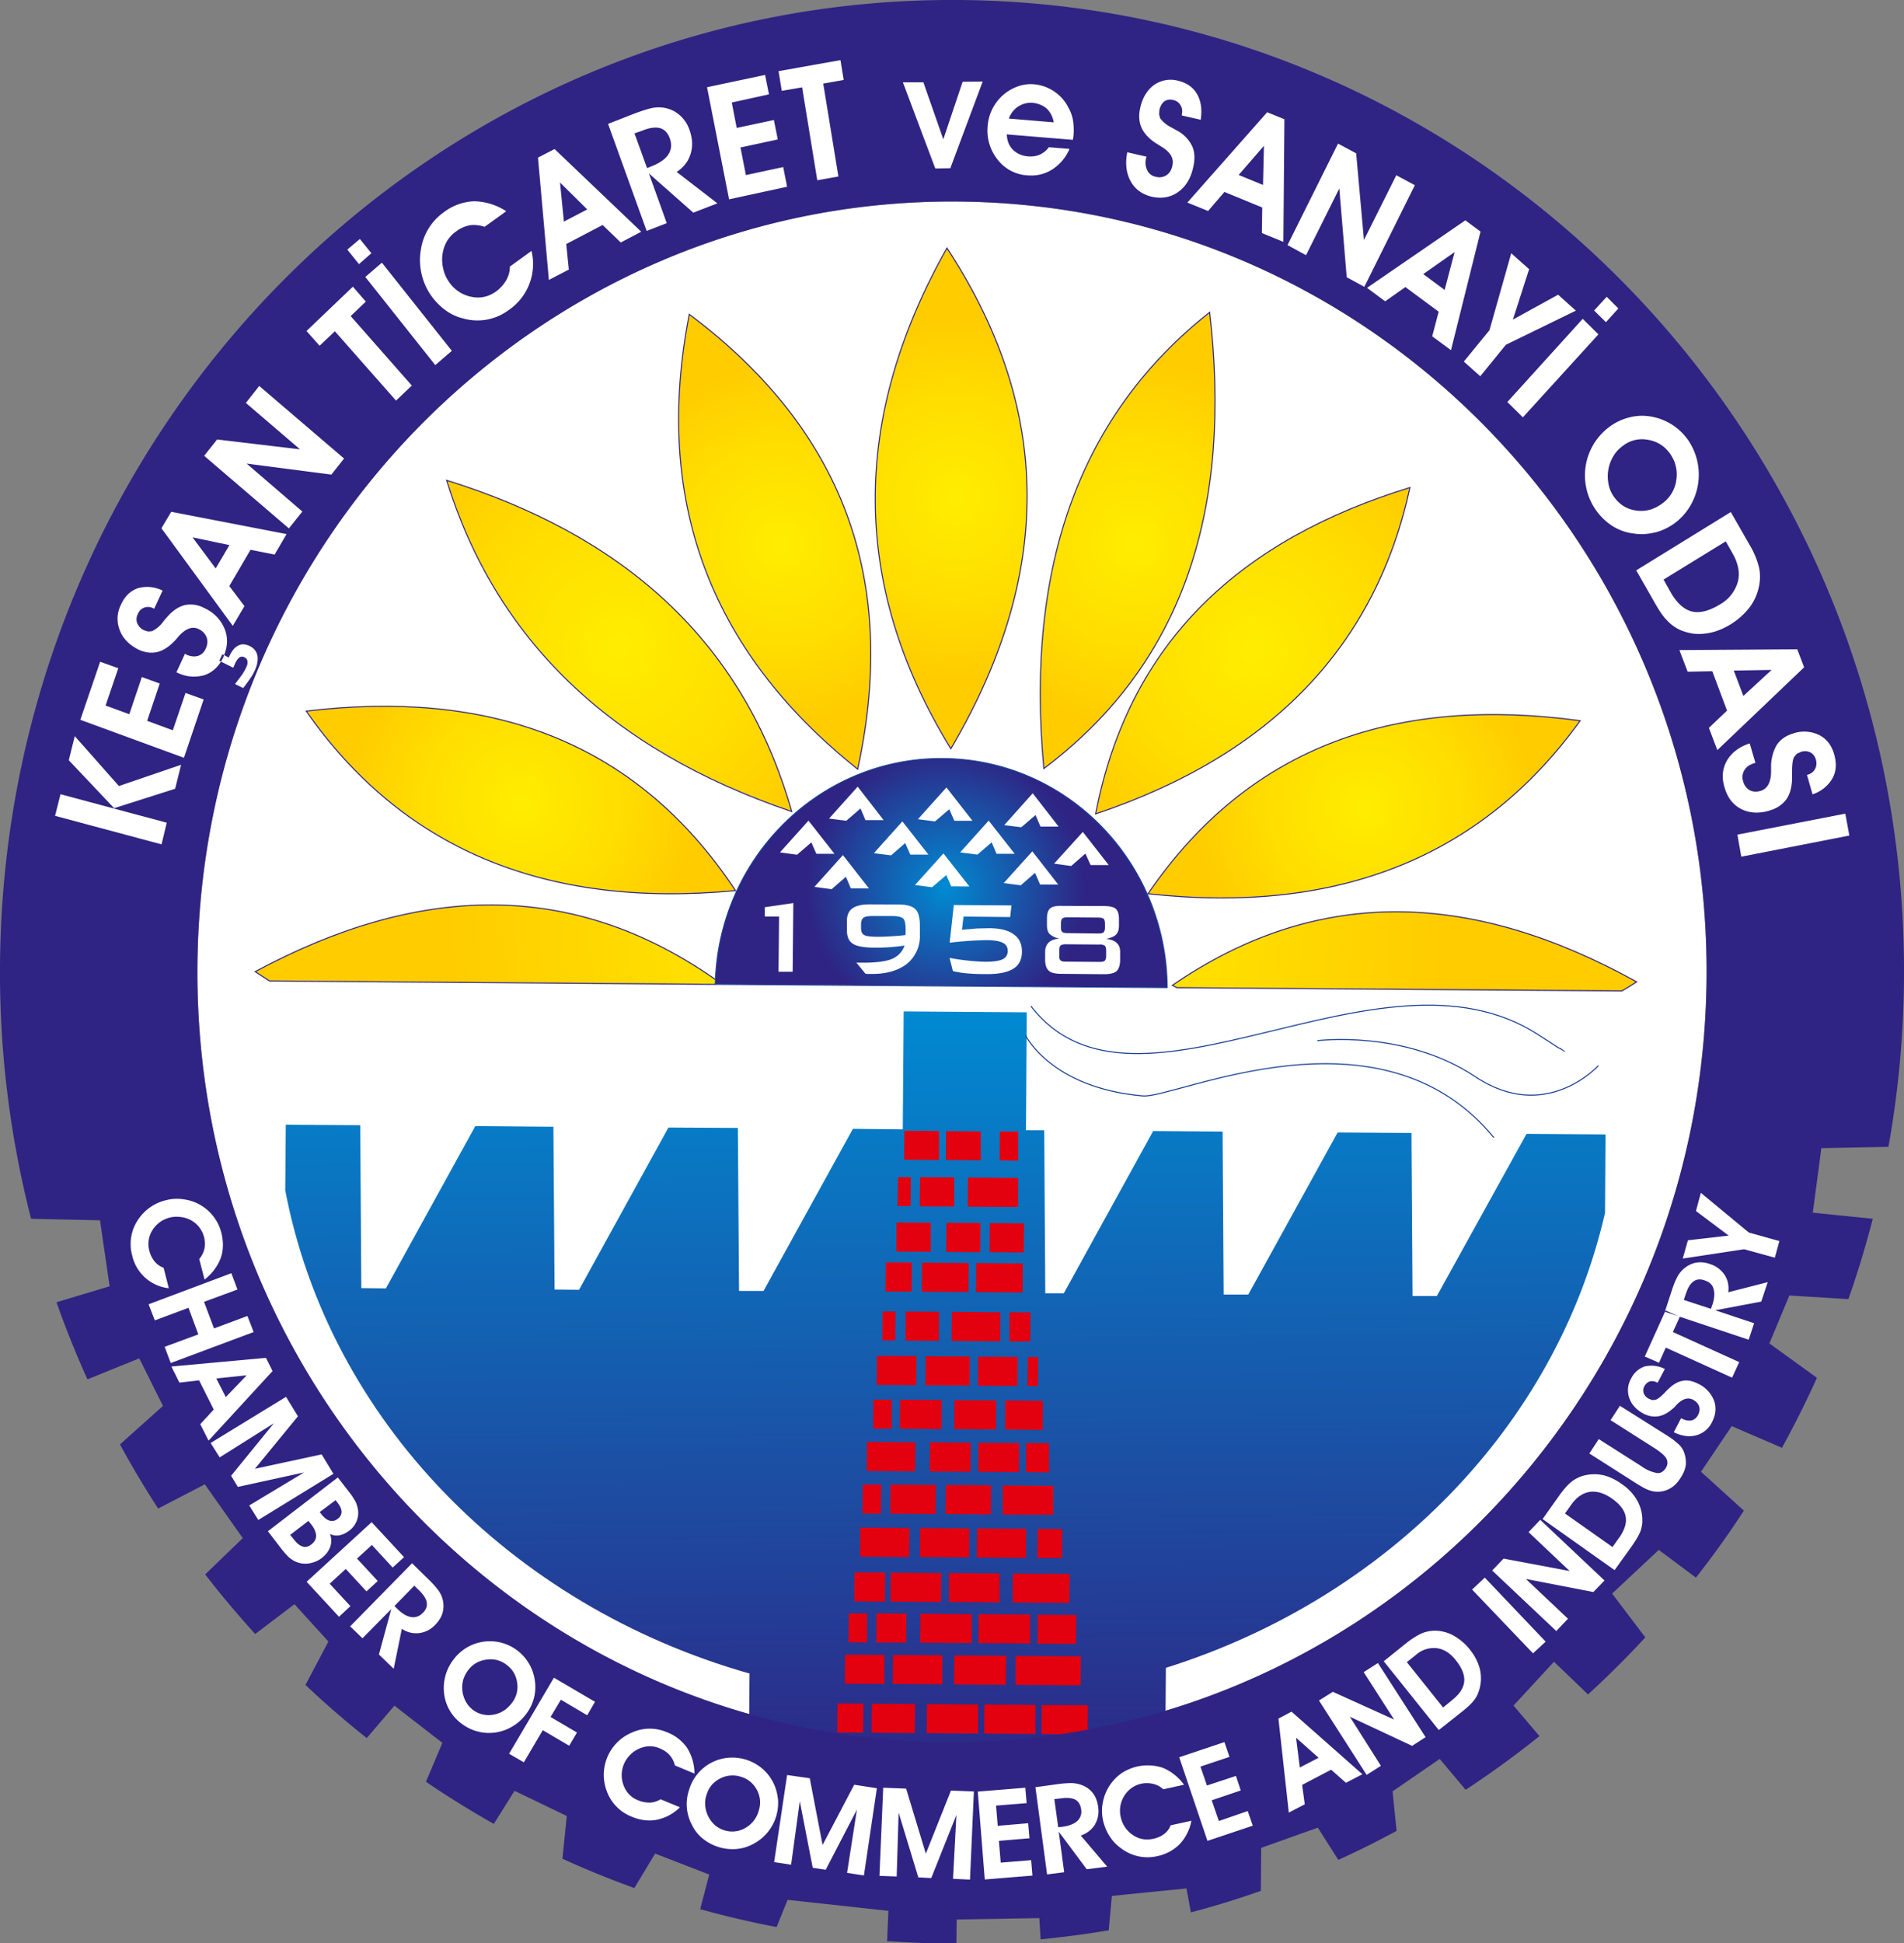 <svg width="555.52" height="566.74" viewBox="0 0 146.98 149.95" xmlns="http://www.w3.org/2000/svg"><rect x="0" y="0" width="146.98" height="149.95" fill="#808080" stroke="none"/><defs><radialGradient fx="0" fy="0" cx="0" cy="0" r=".5" gradientUnits="userSpaceOnUse" gradientTransform="matrix(26.891 .201 .201 -26.891 40.21 61.88)" spreadMethod="pad" id="a"><stop offset="0" stop-color="#ffed00"/><stop offset=".58" stop-color="#fd0"/><stop offset="1" stop-color="#fc0"/></radialGradient><radialGradient fx="0" fy="0" cx="0" cy="0" r=".5" gradientUnits="userSpaceOnUse" gradientTransform="matrix(36.226 .271 .271 -36.226 47.8 49.84)" spreadMethod="pad" id="b"><stop offset="0" stop-color="#ffed00"/><stop offset=".58" stop-color="#fd0"/><stop offset="1" stop-color="#fc0"/></radialGradient><radialGradient fx="0" fy="0" cx="0" cy="0" r=".5" gradientUnits="userSpaceOnUse" gradientTransform="matrix(27.605 .207 .207 -27.605 60.26 42)" spreadMethod="pad" id="c"><stop offset="0" stop-color="#ffed00"/><stop offset=".58" stop-color="#fd0"/><stop offset="1" stop-color="#fc0"/></radialGradient><radialGradient fx="0" fy="0" cx="0" cy="0" r=".5" gradientUnits="userSpaceOnUse" gradientTransform="matrix(27.657 .207 .207 -27.657 73.77 38.46)" spreadMethod="pad" id="d"><stop offset="0" stop-color="#ffed00"/><stop offset=".58" stop-color="#fd0"/><stop offset="1" stop-color="#fc0"/></radialGradient><radialGradient fx="0" fy="0" cx="0" cy="0" r=".5" gradientUnits="userSpaceOnUse" gradientTransform="matrix(28.089 .211 .211 -28.089 87.55 41.9)" spreadMethod="pad" id="e"><stop offset="0" stop-color="#ffed00"/><stop offset=".58" stop-color="#fd0"/><stop offset="1" stop-color="#fc0"/></radialGradient><radialGradient fx="0" fy="0" cx="0" cy="0" r=".5" gradientUnits="userSpaceOnUse" gradientTransform="matrix(34.312 .257 .257 -34.312 96.71 50.2)" spreadMethod="pad" id="f"><stop offset="0" stop-color="#ffed00"/><stop offset=".58" stop-color="#fd0"/><stop offset="1" stop-color="#fc0"/></radialGradient><radialGradient fx="0" fy="0" cx="0" cy="0" r=".5" gradientUnits="userSpaceOnUse" gradientTransform="matrix(26.168 .196 .196 -26.168 105.3 62.36)" spreadMethod="pad" id="g"><stop offset="0" stop-color="#ffed00"/><stop offset=".58" stop-color="#fd0"/><stop offset="1" stop-color="#fc0"/></radialGradient><radialGradient fx="0" fy="0" cx="0" cy="0" r=".5" gradientUnits="userSpaceOnUse" gradientTransform="matrix(77.219 .578 .578 -77.219 73.05 70.44)" spreadMethod="pad" id="h"><stop offset="0" stop-color="#ffed00"/><stop offset=".58" stop-color="#fd0"/><stop offset="1" stop-color="#fc0"/></radialGradient><radialGradient fx="0" fy="0" cx="0" cy="0" r=".5" gradientUnits="userSpaceOnUse" gradientTransform="matrix(21.538 .162 .162 -21.538 72.99 68.44)" spreadMethod="pad" id="i"><stop offset="0" stop-color="#008bd2"/><stop offset="1" stop-color="#2f2483"/></radialGradient><linearGradient x1="249.01" y1="72.72" x2="247.26" y2="247.93" gradientUnits="userSpaceOnUse" spreadMethod="pad" id="j" gradientTransform="matrix(.353 0 0 -.353 -14.7 164.66)"><stop offset="0" stop-color="#2f2483"/><stop offset="1" stop-color="#008bd2"/></linearGradient></defs><path d="M73.94 15.55c-32.17-.25-58.46 26.18-58.7 59-.25 32.82 25.64 59.63 57.8 59.87 32.18.24 58.46-26.18 58.7-59 .25-32.82-25.63-59.63-57.8-59.87z" fill="#fff"/><path d="M30.01 54.5h-.1a50.3 50.3 0 0 0-6.27.37c7.3 10.46 18.22 15.27 33.14 13.85-6.56-9.9-15.7-14.15-26.77-14.23" fill="url(#a)" fill-rule="evenodd"/><path d="M56.78 68.72C49 56.97 37.56 53.2 23.64 54.87c7.3 10.46 18.22 15.27 33.14 13.85z" fill="none" stroke="#2f2483" stroke-width=".08" stroke-miterlimit="22.93"/><path d="M61.12 62.61c-3.83-13.44-13.3-21.39-26.64-25.55 3.75 12.13 12.47 20.75 26.64 25.55" fill="url(#b)" fill-rule="evenodd"/><path d="M61.12 62.62c-3.84-13.45-13.3-21.4-26.64-25.56 3.75 12.13 12.47 20.76 26.64 25.56z" fill="none" stroke="#2f2483" stroke-width=".08" stroke-miterlimit="22.93"/><path d="M66.21 59.35c3.37-15.5-1.87-26.76-13-35.1-2.75 14.05 1.36 25.83 13 35.1" fill="url(#c)" fill-rule="evenodd"/><path d="M66.21 59.35c3.37-15.5-1.87-26.75-13-35.1-2.75 14.05 1.36 25.83 13 35.1z" fill="none" stroke="#2f2483" stroke-width=".08" stroke-miterlimit="22.93"/><path d="M73.4 57.76c8.44-14.29 7.33-27-.3-38.62-7.36 13.05-7.5 25.93.3 38.63z" fill="url(#d)" fill-rule="evenodd"/><path d="M73.4 57.77c8.44-14.3 7.33-27-.3-38.63-7.36 13.05-7.5 25.94.3 38.63z" fill="none" stroke="#2f2483" stroke-width=".08" stroke-miterlimit="22.93"/><path d="M80.58 59.3C91.63 51 95.1 38.86 93.38 24.1c-9.84 7.74-14.28 19.35-12.8 35.2z" fill="url(#e)" fill-rule="evenodd"/><path d="M80.58 59.3C91.63 51 95.1 38.87 93.38 24.1c-9.84 7.75-14.28 19.35-12.8 35.2z" fill="none" stroke="#2f2483" stroke-width=".08" stroke-miterlimit="22.93"/><path d="M84.58 62.8c13.74-4.6 21.64-13.1 24.26-25.19C95.9 41.58 87.16 49.4 84.58 62.8z" fill="url(#f)" fill-rule="evenodd"/><path d="M84.58 62.8c2.58-13.4 11.31-21.2 24.26-25.18C106.22 49.7 98.3 58.2 84.58 62.8z" fill="none" stroke="#2f2483" stroke-width=".08" stroke-miterlimit="22.93"/><path d="M88.62 68.96c14.91 1.64 25.9-3 33.36-13.36-2.19-.3-4.3-.46-6.37-.47-11.06-.08-20.28 4.02-26.99 13.83" fill="url(#g)" fill-rule="evenodd"/><path d="M88.62 68.96c7.96-11.63 19.45-15.24 33.36-13.35-7.45 10.35-18.45 15-33.36 13.35z" fill="none" stroke="#2f2483" stroke-width=".08" stroke-miterlimit="22.93"/><path d="m90.5 76.02.36.2 34.35.24c.38-.22.75-.46 1.13-.7-6.2-3.45-12.32-5.37-18.34-5.42-5.93-.04-11.77 1.74-17.5 5.68zm-70.8-1.06c.37.25.74.5 1.11.72l34.36.26.34-.17c-5.66-4.03-11.47-5.9-17.4-5.95-6.02-.04-12.17 1.78-18.4 5.14z" fill="url(#h)" fill-rule="evenodd"/><path d="M90.5 76.03c11.53-7.94 23.52-7.1 35.84-.27-.38.24-.75.48-1.13.7l-34.35-.25zm-35-.26c-11.4-8.12-23.4-7.47-35.8-.8l1.1.72 34.36.26z" fill="none" stroke="#2f2483" stroke-width=".08" stroke-miterlimit="22.93"/><path d="M55.22 75.93v.01l34.88.26c-.06-9.7-7.76-17.6-17.3-17.68-9.56-.07-17.37 7.71-17.58 17.4" fill="url(#i)" fill-rule="evenodd"/><path d="M72.8 58.53c9.54.07 17.24 7.96 17.3 17.67l-34.88-.25c.2-9.7 8.02-17.5 17.57-17.42z" fill="none" stroke="#183d92" stroke-width=".08" stroke-miterlimit="22.93"/><path d="m72.83 65.85-2.2 2.44 1.32.17 1.1-.94.38.87 1.4.01zm6.86-.16 2 2.56h-1.4l-.39-.9-1.1.96-1.32-.17zm3.9-1.5 2 2.56h-1.4l-.4-.89-1.1.96-1.32-.18zm-3.87-2.98 2 2.57h-1.4l-.38-.89-1.1.94-1.32-.16zm-3.4 2.11-2.2 2.45 1.33.17 1.1-.94.38.88h1.4zm-3.26-2.56 2.01 2.57h-1.4l-.39-.89-1.1.94-1.32-.17zm-3.4 2.62 2.01 2.56h-1.4l-.39-.89-1.09.95-1.33-.17zm-3.45-2.68 2 2.58h-1.4l-.38-.9-1.1.95-1.33-.17zm-1.14 5.28 2.01 2.57h-1.4l-.38-.9-1.1.96-1.33-.18zm-2.66-2.66 2.01 2.56h-1.4l-.39-.88-1.1.95-1.32-.18z" fill="#fff" fill-rule="evenodd"/><path d="m123.9 93.6.04-6.07-6.1-.04-6.92 12.51h-1.88l-.08-12.58-5.7-.04-6.9 12.51h-1.9l-.08-12.58-5.36-.04-6.9 12.52h-1.43l-.08-12.58H79.2l.06-9.1-9.5-.07-.07 9.1-3.85-.04-6.9 12.51h-1.89l-.09-12.58L51.6 87l-6.9 12.52-1.89-.02-.09-12.56-6.03-.05-6.9 12.52-1.9-.02-.08-12.57-5.75-.04-.04 5.07c3.37 17.68 17.4 32.05 35.84 37.28l-.07 8.88 32.14.24.07-9.56c17.05-5.36 30.12-18.63 33.9-35.1" fill="url(#j)" fill-rule="evenodd"/><path d="M79.16 79.88s1.95 4.06 9.06 4.68c2.53.22 18.32-7.5 27.1 3.22M79.58 77.63c8.07 10.5 26.9-5.74 39.17 2.21 3.2 2.08 1.63 1.02 1.63 1.02m-18.69-.56s6.73-.87 12.2 2.78c5.46 3.64 9.5-.86 9.5-.86" fill="none" stroke="#183d92" stroke-width=".08" stroke-miterlimit="22.93"/><path d="m80.42 131.56 3.56.02-.02 2.24-3.56-.02zm-4.43-.04 3.94.03v2.24l-3.96-.03zm-4.43-.03 3.94.03v2.24l-3.96-.03zm-4.26-.03 3.34.02-.02 2.24-3.34-.02zm-2.65-.02 2 .01-.02 2.24h-2zm13.75-3.67 5.04.03-.02 2.24-5.03-.04zm-4.73-.04 4 .03-.03 2.24-3.99-.03zm-4.73-.03 3.8.02v2.24l-3.82-.03zm-3.7-.03 3.04.02-.02 2.24-3.04-.02zm14.87-3.08 2.97.02-.02 2.23-2.97-.02zm-4.56-.04 3.97.03v2.23l-3.99-.03zm-4.5-.03 3.96.03v2.23l-3.98-.03zm-3.39-.03 2.31.02-.02 2.23h-2.3zm-2.13 0h1.41v2.23H65.5zm12.66-3.07 4.38.03-.02 2.23-4.38-.03zm-4.93-.04 3.9.03v2.23l-3.9-.03zm-4.5-.03 3.9.03-.02 2.23-3.9-.03zm-2.8-.02 2.37.01-.02 2.24-2.36-.02zm14.14-3.36 1.9.01-.02 2.24h-1.9zm-4.67-.04 3.78.03-.02 2.24-3.78-.02zm-4.4-.03 3.8.03-.02 2.24-3.8-.03zm-4.62-.03 3.8.03-.03 2.24-3.79-.03zm11-3.25 3.9.03v2.23l-3.9-.02zm-4.4-.04 3.5.03-.02 2.24-3.5-.03zm-4.27-.03 3.5.03-.02 2.24-3.5-.03zm-2.13 0h1.42L68 116.8l-1.42-.02zm12.6-3.2 1.77.01v2.25l-1.78-.02zm-3.68-.03 3.14.03-.02 2.24-3.13-.03zm-3.74-.03 3.14.03-.02 2.24-3.14-.02zm-4.86-.03 3.73.03-.02 2.24-3.73-.03zm10.67-3.2 2.91.03-.02 2.24-2.9-.03zm-3.92-.02 3.22.02-.02 2.24-3.22-.03zm-4.2-.04 3.22.03-.02 2.24-3.22-.03zm-2.05 0h1.4v2.24h-1.42zm11.91-3.29h.8l-.02 2.24h-.8zm-3.83-.03 3.05.02-.02 2.24-3.05-.02zm-4.05-.03 3.4.02-.02 2.24-3.4-.02zm-3.76-.03 3.05.02-.02 2.24-3.05-.02zm10.23-3.36 1.62.01-.02 2.24h-1.6zm-4.45-.03 3.73.03v2.24l-3.75-.03zm-3.56-.03 2.57.02-.02 2.24-2.57-.02zm-1.79 0h1l-.02 2.23h-1zm7.23-3.74 3.6.03-.02 2.24-3.6-.03zm-4.18-.03 3.6.03-.02 2.23-3.6-.02zm-2.8-.02 2.01.01-.02 2.24h-2.02zm8.03-3.03 2.64.02-.02 2.24-2.64-.02zm-3.35-.03 2.63.02-.02 2.25-2.63-.02zm-3.85-.02 2.64.02v2.24l-2.66-.02zm5.51-3.47 3.87.03v2.24l-3.89-.02zm-3.7-.03 2.64.02v2.25L71 93.08zm-1.7 0h1l-.03 2.24h-1zm7.86-3.52h1.41v2.25l-1.42-.02zm-4.15-.03 2.68.02v2.23l-2.69-.02zm-3.22-.03 2.68.02v2.24l-2.69-.02z" fill="#e3000f" fill-rule="evenodd"/><path d="M73.94 15.55c-32.17-.25-58.46 26.18-58.7 59-.25 32.82 25.64 59.63 57.8 59.87 32.18.24 58.46-26.18 58.7-59 .25-32.82-25.63-59.63-57.8-59.87zM74.05 0c40.58.3 73.24 34.12 72.93 75.53a76.7 76.7 0 0 1-1.2 12.96l-5.18.1-.66 4.98 4.63.47a75.32 75.32 0 0 1-1.88 6.2l-4.56-.28-1.54 3.7 3.67 2.65a76.65 76.65 0 0 1-2.7 5.4l-3.88-1.67-2.37 3.52 3.31 3a71.7 71.7 0 0 1-3.7 5.17l-2.87-2.14-3.6 3.37 2.56 3.38c-1.4 1.52-2.89 3-4.42 4.4l-2.63-2.52-3.12 3.38 2 2.36a75.36 75.36 0 0 1-5.7 4.14l-2-2.38-3.64 2.5.31 3.05a69.8 69.8 0 0 1-4.5 2.24l-1.58-2.49-4.37 1.56-.03 3.32a69.29 69.29 0 0 1-5.4 1.66l-.34-1.85-5.76.58-.24 2.65c-1.73.3-3.5.52-5.26.7l-.1-1.64-6.38.11-.02 1.84h-.9c-1.5 0-2.97-.08-4.45-.17l.1-2.34-7.78-.85-.85 2.1c-2-.38-3.96-.84-5.9-1.38l.7-2.67-4.18-1.62-1.6 2.66a71.13 71.13 0 0 1-5.55-2.26l.33-3.3-4.03-1.94-1.6 2.55a73.22 73.22 0 0 1-5.24-3.25l1.27-3-3.7-2.87-2.14 2.5a72.14 72.14 0 0 1-4.73-4.1l1.77-3.35-2.62-2.88-3.03 2.3c-1.35-1.49-2.63-3-3.86-4.6l2.9-2.8-2.93-4.15-3.6 1.87a73.18 73.18 0 0 1-2.95-4.95l3.32-2.97-1.83-3.67-4 1.62a74.9 74.9 0 0 1-2.39-5.95l4.1-1.23-.74-5.09-5.32-.12A76.23 76.23 0 0 1 0 74.44C.31 33.02 33.47-.3 74.05 0" fill="#2f2483" fill-rule="evenodd"/><path d="m28.67 19.54-.89-1.1-.97.82.9 1.12zm-.43 3.73-1-1.15-3.58 3.42 1.01 1.14 1.18-1.12 4.72 5.35 1.22-1.16-4.72-5.36zm-.04-1.9 5.4 6.8 1.28-1.1-5.4-6.8zm-9.22 9.72 4.18 3.58-6.4-.76-1 1.26 6.54 5.6 1.04-1.3-4.3-3.7 6.54.85.98-1.24-6.55-5.6zm26.35-14.93-1.8.94-.3-3.02zm-3.8-4 .84 9.44 1.54-.8-.2-1.97 2.81-1.47 1.4 1.35 1.58-.83-6.69-6.38zm-2.17 8.41c0 .38-.1.72-.28 1.05-.2.33-.45.62-.79.87-.6.43-1.25.56-1.96.4a2.73 2.73 0 0 1-1.73-1.23c-.2-.3-.33-.63-.4-1a2.88 2.88 0 0 1 .32-2.08c.18-.28.41-.53.7-.73.34-.26.7-.4 1.06-.47.36-.05.75 0 1.13.12l1.67-1.2a4.7 4.7 0 0 0-2.48-.77 4.1 4.1 0 0 0-2.33.84 4.3 4.3 0 0 0-1.77 2.83 4.81 4.81 0 0 0 .68 3.46c.33.5.72.91 1.16 1.24.44.33.92.56 1.45.68a4.01 4.01 0 0 0 3.47-.65 4.3 4.3 0 0 0 1.77-4.57zm85.57 3.23-.9-.9-.97 1.06.91.9zM17.71 42.06l-1.06 1.8-1.79-2.4zm-5.25-1.3 5.51 7.53.9-1.52-1.17-1.55 1.64-2.8 1.86.37.92-1.58-8.9-1.72zm4.7 9.73.14.06c.28-.69.3-1.36.05-2a3 3 0 0 0-1.58-1.63 2.2 2.2 0 0 0-1.46-.24c-.45.1-.9.37-1.32.83-.09.1-.22.24-.37.43a2.4 2.4 0 0 1-.88.76l-.3.03-.32-.1a1.04 1.04 0 0 1-.53-.55.85.85 0 0 1 .05-.7.84.84 0 0 1 .5-.5.86.86 0 0 1 .7.06l.06.03.65-1.4a2.65 2.65 0 0 0-1.92-.18c-.56.2-1 .61-1.29 1.26a2.4 2.4 0 0 0-.1 1.97c.24.63.72 1.13 1.44 1.5.52.24 1.02.3 1.5.18.48-.13.95-.45 1.43-.99l.16-.19c.56-.63 1.08-.82 1.57-.58.31.15.51.37.61.64.1.27.07.57-.07.87a.96.96 0 0 1-.6.56c-.28.08-.58.04-.9-.1l-.1-.07-.66 1.43a2.9 2.9 0 0 0 2.14.23c.55-.18.97-.53 1.3-1.05l-.13-.06zm-3.82 5.86-1.98-.73.97-2.88-1.38-.5-.97 2.87-1.83-.67.98-2.88-1.4-.5-1.53 4.48 8 2.93 1.52-4.5-1.4-.5zm-9.09 6.6 8.22 2.2.4-1.67-8.2-2.2zM19.3 49.86c-.34-.17-.65-.19-.9-.05-.28.13-.5.4-.7.83l-.04.1-.36-.19-.06.17-.18.33.94.47.05-.1.06-.13c.11-.28.24-.46.36-.55.13-.09.26-.1.4-.02.14.06.21.16.23.3.02.13 0 .3-.1.48-.07.17-.18.35-.32.57l-.54.71.63.31c.2-.25.38-.5.53-.72.16-.22.28-.45.37-.64.2-.44.26-.83.2-1.15a1.02 1.02 0 0 0-.58-.72M5.77 56.8l-.46 1.86 3.5 3.7 4.71-1.5.46-1.85-4.8 1.64zm86.26-45.52a2.7 2.7 0 0 0-1.07-1.15l-.5-.28a2.46 2.46 0 0 1-.9-.72l-.08-.3.02-.34c.06-.3.2-.52.38-.67a.81.81 0 0 1 .68-.1.8.8 0 0 1 .57.4c.13.2.16.44.1.71v.08l1.46.33c.12-.8.02-1.46-.29-1.99-.3-.52-.79-.86-1.46-1.02a2.21 2.21 0 0 0-1.87.34c-.54.4-.89 1-1.06 1.8-.13.6-.07 1.12.15 1.57.24.46.65.87 1.25 1.22l.2.13c.72.42 1.02.9.9 1.46-.06.35-.22.6-.45.76a1 1 0 0 1-.84.13.92.92 0 0 1-.66-.5 1.38 1.38 0 0 1-.09-.93l.04-.12-1.49-.34c-.17.87-.08 1.61.26 2.23.34.63.9 1.02 1.63 1.2.78.17 1.47.05 2.06-.38.6-.43.98-1.1 1.16-1.98.12-.58.1-1.1-.1-1.54m32.53 27.01c-.2-.29-.34-.63-.4-1a3.03 3.03 0 0 1 .4-2.12c.18-.3.42-.55.72-.77a2.4 2.4 0 0 1 1.96-.46c.71.12 1.3.5 1.72 1.12.4.6.56 1.28.44 2.01a2.65 2.65 0 0 1-1.07 1.77c-.64.48-1.32.66-2.04.55-.72-.1-1.3-.47-1.73-1.1zm3.2 2.8a4.44 4.44 0 0 0 2.72-2.06 4.72 4.72 0 0 0-.13-5.02 4.39 4.39 0 0 0-3.68-1.93 4.34 4.34 0 0 0-2.45.87 4.66 4.66 0 0 0 .21 7.61c.5.32 1.05.53 1.64.6a4 4 0 0 0 1.68-.08m2.85 6.1c-.6-.15-1.15-.64-1.62-1.46l-.56-1 4.8-2.95.55.97c.43.77.56 1.5.38 2.17a2.92 2.92 0 0 1-1.4 1.74c-.83.5-1.55.68-2.15.53zm.97 1.71c.67-.06 1.34-.3 2-.7a5.58 5.58 0 0 0 1.44-1.26 4 4 0 0 0 .75-1.57 3.6 3.6 0 0 0 .04-1.53 6.4 6.4 0 0 0-.74-1.79l-1.45-2.53-7.3 4.5 1.47 2.57c.33.58.63 1.02.92 1.3.27.3.6.53.94.7.62.27 1.27.4 1.93.31m-9.39-24.29-5.82 6.42 1.2 1.18 5.83-6.4zm-1.9-1.86-3.49 1.92 1.25-3.89-1.38-1.23-1.68 5.94L113 27.9l1.27 1.13 1.98-2.43 5.4-2.63zm16.37 39.78a2.3 2.3 0 0 0 1.24-.83c.28-.39.42-.9.45-1.55v-.57c0-.57.04-.96.17-1.18l.2-.23.3-.14a.96.96 0 0 1 .73.03c.21.1.36.3.44.56.07.27.05.5-.06.72a.91.91 0 0 1-.56.44l-.07.02.43 1.5a2.75 2.75 0 0 0 1.53-1.22c.3-.54.34-1.14.15-1.83-.2-.73-.6-1.25-1.2-1.54a2.63 2.63 0 0 0-2.02-.09c-.55.17-.96.47-1.24.9a3.34 3.34 0 0 0-.42 1.72v.27c0 .84-.27 1.36-.8 1.52-.32.1-.6.08-.86-.05a1.09 1.09 0 0 1-.5-.7.98.98 0 0 1 .1-.84c.14-.25.4-.43.73-.53l.12-.04-.44-1.5c-.8.26-1.38.7-1.75 1.31-.35.61-.43 1.3-.2 2.06.22.8.66 1.37 1.3 1.7.65.32 1.4.36 2.23.1m-2.07-8.83-.74-1.96 2.92-.05zm4.16-3.6-9.1.06.64 1.67 1.9-.04 1.14 3.04-1.4 1.33.65 1.72 6.7-6.39zm3.71 12.68-8.33 1.62.3 1.7 8.34-1.63zM51.6 11.92c-.25.36-.69.67-1.3.91l-.35.14-.97-2.68.58-.2c.58-.24 1.04-.3 1.4-.2.34.1.6.37.75.8.16.46.12.87-.12 1.23zm1.71-.04c.18-.59.15-1.19-.08-1.84a2.65 2.65 0 0 0-.85-1.23 2.4 2.4 0 0 0-1.36-.52 2.5 2.5 0 0 0-.83.08c-.3.07-.76.22-1.36.45l-1.89.74 2.98 8.26 1.55-.6-1.38-3.84 3.43 3.03 1.86-.72-3.14-2.42c.53-.36.9-.82 1.07-1.4m58.21 10.5-1.65-1.22 2.42-1.7zm1.6-5.37-7.59 5.21 1.4 1.04 1.56-1.1 2.57 1.9-.5 1.9 1.45 1.07 2.28-9.15zM64.88 4.64l-4.78.85.25 1.52 1.57-.27 1.17 7.17 1.63-.29-1.17-7.17 1.58-.28zm13 4.51a1.8 1.8 0 0 1 1.8-1.22c.45.04.82.2 1.1.43.3.27.47.62.57 1.08zm4.56-.92a3.3 3.3 0 0 0-2.66-1.73 3 3 0 0 0-1.3.2 3.52 3.52 0 0 0-2.24 3.07A3.57 3.57 0 0 0 77 12.3a3.12 3.12 0 0 0 2.3 1.23c.71.06 1.35-.09 1.92-.45a3.52 3.52 0 0 0 1.34-1.59l-1.6-.13c-.17.25-.4.43-.67.56-.28.13-.58.17-.9.15-.5-.04-.9-.22-1.2-.52-.3-.3-.45-.7-.47-1.18l5.1.42.03-.17.02-.17a4.9 4.9 0 0 0-.05-1.23c-.08-.36-.2-.7-.4-1m-9.6 2.53-1.54-4.4H69.7L72.2 13l1.16-.02 2.5-6.69-1.55.02zm-15.24 2.76-.42-2.13 2.88-.62-.3-1.5-2.87.61-.38-1.96 2.87-.63-.3-1.5-4.48.95 1.7 8.65 4.48-.97-.3-1.52zm50.21.01-2.5 5-.6-6.69-1.4-.75-3.9 7.83 1.43.78 2.57-5.15.57 6.85 1.36.74 3.9-7.84zm-10.29.75-1.88-.77 1.95-2.25zm-5.84 1.36 1.6.65 1.26-1.47 2.92 1.2-.03 1.97 1.66.68.08-9.46-1.33-.54zM84.9 72.88l-2.64-.02c-.2 0-.32.04-.39.1-.06.05-.1.2-.1.38v.38c0 .2.02.32.1.38.05.06.18.1.38.1l2.64.02c.2 0 .33-.03.4-.1.05-.05.1-.18.1-.37v-.39c0-.2-.04-.32-.1-.39a.77.77 0 0 0-.39-.1zm-.1-2.08-2.4-.02c-.2 0-.33.03-.4.1-.07.06-.1.2-.1.38v.26c0 .2.02.32.1.38.06.07.2.1.4.1l2.4.03c.2 0 .32-.04.4-.1.06-.06.1-.19.1-.38v-.27c0-.19-.04-.32-.1-.38-.07-.06-.2-.1-.4-.1zm.4-.89c.48 0 .8.08.94.22.17.16.24.42.24.82v.47c0 .31-.08.54-.23.7-.15.14-.4.25-.77.32.38.04.66.15.83.32.18.17.27.42.26.73v.55c0 .43-.1.72-.28.9-.19.15-.5.23-.98.23l-3.29-.03c-.46 0-.8-.08-.97-.25-.18-.17-.28-.46-.27-.89v-.56c0-.3.1-.55.28-.72.18-.17.45-.27.83-.3a1.5 1.5 0 0 1-.77-.36c-.14-.15-.2-.38-.2-.68v-.48c0-.39.07-.65.24-.8.16-.15.47-.22.94-.2zm-11.89 2.82.32-2.9 4.45.03-.1.9-3.6-.04-.12 1.02 1.17-.1.92-.02c.85 0 1.48.16 1.9.47.43.3.64.74.64 1.33 0 .62-.23 1.07-.69 1.34-.44.27-1.17.42-2.16.4-.53 0-1-.02-1.42-.06a7.6 7.6 0 0 1-1.06-.17l-.26-1.02a17.72 17.72 0 0 0 2.72.3c.64 0 1.1-.06 1.37-.19a.68.68 0 0 0 .4-.65c0-.3-.13-.5-.39-.63s-.68-.2-1.3-.2a28.1 28.1 0 0 0-2.8.2zm-3.42-.57.02-.17v-.15c.01-.52-.06-.84-.18-.96-.14-.13-.43-.2-.88-.2h-1.43c-.36 0-.6.03-.75.12-.13.1-.2.27-.2.51v.3c0 .26.07.43.22.52.15.1.46.14.92.15.32 0 .68 0 1.06-.03.4-.02.8-.05 1.22-.1zm-.07.8a14.42 14.42 0 0 1-2.28.16c-.82 0-1.4-.1-1.7-.3-.32-.2-.47-.56-.46-1.08v-.7c0-.44.15-.76.43-.96.3-.2.74-.3 1.34-.3l2.17.01c.66 0 1.1.12 1.34.36.24.23.35.66.35 1.27v.7a2.74 2.74 0 0 1-1 2.25c-.68.53-1.62.8-2.84.78h-.22l-.14-.02-.7-.85h.32c1.1.01 1.9-.08 2.4-.28.48-.2.82-.54 1-1.04zm-9.72 2.02.04-4.26h-1.1V70l2.2-.32-.05 5.3zm-22 57.32a2 2 0 0 1-2.15-1.02 2.3 2.3 0 0 1-.2-1.65c.08-.26.2-.5.38-.75.35-.46.81-.74 1.4-.82a2 2 0 0 1 1.58.4c.46.34.73.8.81 1.37a2 2 0 0 1-.39 1.55c-.38.51-.86.82-1.43.92zm2.54-.08a3.4 3.4 0 0 0 .64-2.6 3.5 3.5 0 0 0-6.3-1.53 3.58 3.58 0 0 0-.7 2.56 3.35 3.35 0 0 0 1.4 2.38 3.48 3.48 0 0 0 3.94.14c.4-.24.73-.56 1.02-.95m-1.34 3.1 1.14.66 1.46-2.48 2.04 1.2.6-1.02-2.04-1.2.8-1.33 2.03 1.2.6-1.04-3.17-1.86zm24.2 7.04-.99-5.15-1.75-.25-1 6.72 1.31.2.67-4.9 1 5.14 1 .15 2.41-4.64-.76 4.88 1.3.2 1-6.73-1.75-.27zm7.97.67-1.52-5.02-1.77-.07-.29 6.8 1.33.05.15-4.93 1.52 5 1 .05 1.94-4.87-.26 4.93 1.31.06.3-6.8-1.77-.07zm-12.89-3.35a2.17 2.17 0 0 1-1.02 1.35 2 2 0 0 1-1.63.2 2.12 2.12 0 0 1-.74-.4 2.32 2.32 0 0 1-.75-1.5c-.02-.28 0-.56.1-.83.16-.56.5-.98 1.01-1.25a2.08 2.08 0 0 1 1.63-.16c.55.16.96.5 1.24 1 .27.5.33 1.04.16 1.6zm1.46-.94a3.47 3.47 0 0 0-1.3-2.36 3.57 3.57 0 0 0-2.89-.7 3.47 3.47 0 0 0-2.67 2.47 3.39 3.39 0 0 0 .23 2.65c.2.42.5.8.86 1.08a3.65 3.65 0 0 0 2.66.78c.47-.05.91-.2 1.32-.44a3.56 3.56 0 0 0 1.8-3.47m-9.89.34c-.3 0-.59-.05-.9-.18a1.9 1.9 0 0 1-1.12-1.15 2.2 2.2 0 0 1 .52-2.37 2.2 2.2 0 0 1 1.48-.65c.27 0 .53.05.78.16.32.13.57.3.77.52.2.23.34.5.41.8l1.51.63a3.77 3.77 0 0 0-.58-2 3.33 3.33 0 0 0-1.57-1.2 3.3 3.3 0 0 0-2.6 0 3.54 3.54 0 0 0-2.05 4.47 3.35 3.35 0 0 0 1.94 2.05c.68.28 1.33.37 1.96.24a3.55 3.55 0 0 0 1.78-.96l-1.5-.62a1.7 1.7 0 0 1-.83.26M19.1 101.54l-2.58.96-.77-2.05 2.58-.95-.47-1.26-6.39 2.4.48 1.24 2.6-.97.76 2.05-2.6.96.47 1.25 6.4-2.39zm-1.67 6.26-.73-1.44 2.34-.24zm3.1-3.03-7.3.67.62 1.24 1.52-.17 1.13 2.25-1.04 1.13.64 1.27 4.94-5.37zm-7.9-6.95a1.6 1.6 0 0 1-.7-.49 2.1 2.1 0 0 1-.4-.82 1.98 1.98 0 0 1 .23-1.58 2.2 2.2 0 0 1 2.22-1.02 2.07 2.07 0 0 1 1.8 2.44c-.06.28-.2.55-.4.8l.41 1.58a3.82 3.82 0 0 0 1.25-1.66c.21-.6.22-1.26.04-1.98a3.46 3.46 0 0 0-2.9-2.55 3.38 3.38 0 0 0-1.38.07 3.58 3.58 0 0 0-2.12 1.47 3.34 3.34 0 0 0-.48 2.78 3.26 3.26 0 0 0 2.83 2.54zm12.2 14.4-5.15 1.11 3.32-4.05-.92-1.5-5.82 3.56.7 1.11 4.18-2.63-3.3 4.05.52.86 5.12-1.12-4.24 2.55.7 1.12 5.8-3.56zm-1.47 7.11c-.23-.07-.46-.26-.7-.58l-.26-.32 1.41-1.08.25.32c.23.3.34.6.34.84 0 .25-.13.48-.37.66-.22.18-.45.23-.67.16zm2.55-3.58.11.15c.23.28.34.53.35.74 0 .2-.09.4-.3.55-.2.16-.4.2-.63.14-.22-.06-.44-.24-.66-.53l-.1-.13zm-1.04 4.44c.3-.24.52-.53.63-.86.1-.32.1-.65-.03-.97.23.11.47.15.73.1.24-.04.5-.16.75-.35a1.7 1.7 0 0 0 .61-1.93 1.5 1.5 0 0 0-.19-.44 4.41 4.41 0 0 0-.4-.59l-.89-1.15-5.4 4.15 1.03 1.34c.3.38.54.65.76.8a1.84 1.84 0 0 0 1.58.3c.3-.07.57-.2.82-.4m.58 2.01 1.24-1.14 1.6 1.73.87-.8-1.6-1.73 1.15-1.05 1.6 1.74.88-.8-2.5-2.7-5.02 4.6 2.5 2.7.88-.82zm7.18 2.25a.97.97 0 0 1-.9.32c-.33-.05-.7-.27-1.08-.65l-.2-.2 1.53-1.57.36.35c.35.34.56.66.6.94.05.3-.05.56-.3.81zm1.12-1.85c-.15-.2-.4-.48-.78-.84l-1.16-1.14-4.78 4.87.95.92 2.22-2.25-.95 3.5 1.14 1.1.63-3.08c.42.28.87.38 1.33.33.47-.06.9-.27 1.26-.65.3-.32.5-.65.58-1.02a2.03 2.03 0 0 0-.44-1.74m97.32-15.84c-.4-.2-.8-.29-1.16-.22-.36.06-.73.26-1.08.6-.09.07-.19.18-.32.32-.3.31-.54.5-.72.55l-.25.02-.25-.1a.78.78 0 0 1-.4-.42.65.65 0 0 1 .05-.55c.1-.18.23-.3.41-.37a.77.77 0 0 1 .56.08l.05.02.56-1.06a2.29 2.29 0 0 0-1.54-.2 1.8 1.8 0 0 0-1.07.95 1.78 1.78 0 0 0-.13 1.51c.18.5.55.9 1.12 1.2.41.2.8.26 1.2.17.4-.08.78-.33 1.18-.7l.14-.16c.45-.47.88-.6 1.27-.4.24.13.4.3.47.5.07.22.05.44-.08.68a.78.78 0 0 1-.5.42c-.23.04-.47 0-.72-.13l-.09-.04-.56 1.08c.61.3 1.18.38 1.72.24a1.9 1.9 0 0 0 1.23-1.02c.3-.58.35-1.14.15-1.67a2.4 2.4 0 0 0-1.24-1.3m-6.09 11.9-.5.71-3.67-2.59.5-.7c.4-.56.87-.88 1.42-.97.54-.07 1.1.1 1.68.5.63.44 1 .91 1.08 1.4.1.5-.08 1.04-.5 1.65zm.24-4.13c-.44-.33-.9-.55-1.35-.68a3.26 3.26 0 0 0-1.35-.05 2.7 2.7 0 0 0-1.1.45c-.32.23-.66.6-1.02 1.1l-1.32 1.86 5.56 3.94 1.35-1.88c.3-.43.51-.79.63-1.08.11-.3.17-.6.16-.92a3.1 3.1 0 0 0-.4-1.5 3.74 3.74 0 0 0-1.16-1.24m4.35-3.1a5.66 5.66 0 0 0-.87-.66l-3.65-2.3-.72 1.11 3.32 2.11c.52.33.85.61.98.84.13.24.12.5-.05.76-.17.26-.4.4-.66.37a2.9 2.9 0 0 1-1.2-.52l-3.3-2.1-.73 1.11 3.66 2.33c.43.27.75.44.97.51a1.93 1.93 0 0 0 1.65-.17c.3-.18.55-.44.77-.8.23-.35.36-.68.4-1.02.02-.33-.03-.67-.17-1.02-.09-.2-.22-.39-.4-.56m2.6-10.7-.09.27-2.1-.69.16-.47c.16-.47.35-.8.6-.96.23-.17.52-.2.86-.07.36.11.6.33.68.66.1.32.07.74-.1 1.25zm.96-2.35a2.1 2.1 0 0 0-1.14-.84 2.1 2.1 0 0 0-1.18-.08 2.15 2.15 0 0 0-1.37 1.16c-.12.22-.26.58-.42 1.07l-.5 1.53.01.01.05-.1 1 .45 5.41 1.8.42-1.27-3-1 3.55-.67.5-1.5-3.05.78a1.9 1.9 0 0 0-.28-1.34m-6.16 6.3 1.1.48.52-1.17 5.12 2.32.55-1.2-5.12-2.32.53-1.17-.09-.04-1.05-.35zm-49.72 39.05-.14-1.68 2.36-.2-.1-1.16-2.35.2-.13-1.56 2.36-.19-.1-1.19-3.67.3.54 6.78 3.68-.3-.1-1.19zm40.75-25.5 3.17 3-5.1-.96-.88.92 4.95 4.67.9-.95-3.25-3.07 5.21 1.01.86-.89-4.96-4.68zm17-23.12-3.7-3.06-.38 1.4 2.53 1.9-3.15.36-.4 1.41 4.74-.72 2.37.65.35-1.28zm-45.14 46.41c-.23.18-.5.3-.84.37-.57.13-1.1.03-1.58-.3a2.2 2.2 0 0 1-.93-1.4 2.1 2.1 0 0 1-.02-.83 2.16 2.16 0 0 1 .85-1.38 2.03 2.03 0 0 1 1.66-.33c.3.07.56.2.8.42l1.6-.35a3.84 3.84 0 0 0-1.62-1.3 3.67 3.67 0 0 0-3.2.41 3.54 3.54 0 0 0-1.45 2.28c-.09.45-.08.9.02 1.37.11.46.28.87.52 1.23.23.37.53.67.88.92a3.35 3.35 0 0 0 2.78.6 3.4 3.4 0 0 0 1.74-.93 3.6 3.6 0 0 0 .9-1.8l-1.6.35c-.1.27-.28.5-.5.67m11.92-5.88-1.45.75-.29-2.3zm-3.1-3.02.8 7.25 1.23-.64-.2-1.5 2.24-1.17 1.14 1.01 1.27-.66-5.47-4.83zm-4.6 7.9-.55-1.6 2.24-.76-.37-1.12-2.24.74-.5-1.46 2.24-.75-.39-1.14-3.49 1.17 2.18 6.45 3.5-1.17-.39-1.13zm-12.1.45-.3.03-.3-2.17.5-.06c.5-.07.86-.03 1.12.1.25.14.4.4.45.75a.98.98 0 0 1-.3.9c-.26.23-.64.38-1.18.45zm2.53-.18c.24-.4.33-.86.25-1.38-.06-.43-.2-.8-.45-1.1-.24-.29-.57-.5-.98-.62a2.54 2.54 0 0 0-.66-.1 9 9 0 0 0-1.15.1l-1.6.22.9 6.73 1.32-.17-.42-3.13 2.16 2.9 1.58-.2-2.04-2.4c.48-.16.84-.45 1.1-.85m20.74-11.76 2.35 3.66-4.73-2.14-1.07.67 3.68 5.74 1.1-.7-2.4-3.79 4.81 2.25 1.04-.67-3.68-5.72zm6.83 2.16-.7.57-2.8-3.5.68-.54a2.1 2.1 0 0 1 1.62-.54c.55.07 1.04.37 1.48.93.48.6.7 1.15.65 1.65-.05.5-.36.98-.94 1.43zm1.37-3.9a4.32 4.32 0 0 0-1.13-1 3.06 3.06 0 0 0-1.28-.44 2.7 2.7 0 0 0-1.18.14c-.37.14-.8.4-1.28.77l-1.78 1.43 4.25 5.31 1.82-1.44c.4-.32.7-.6.9-.86.2-.25.33-.54.41-.84.15-.52.16-1.03.04-1.56a3.84 3.84 0 0 0-.77-1.5m.17-4.64 4.7 4.92.98-.9-4.7-4.94z" fill="#fff"/></svg>